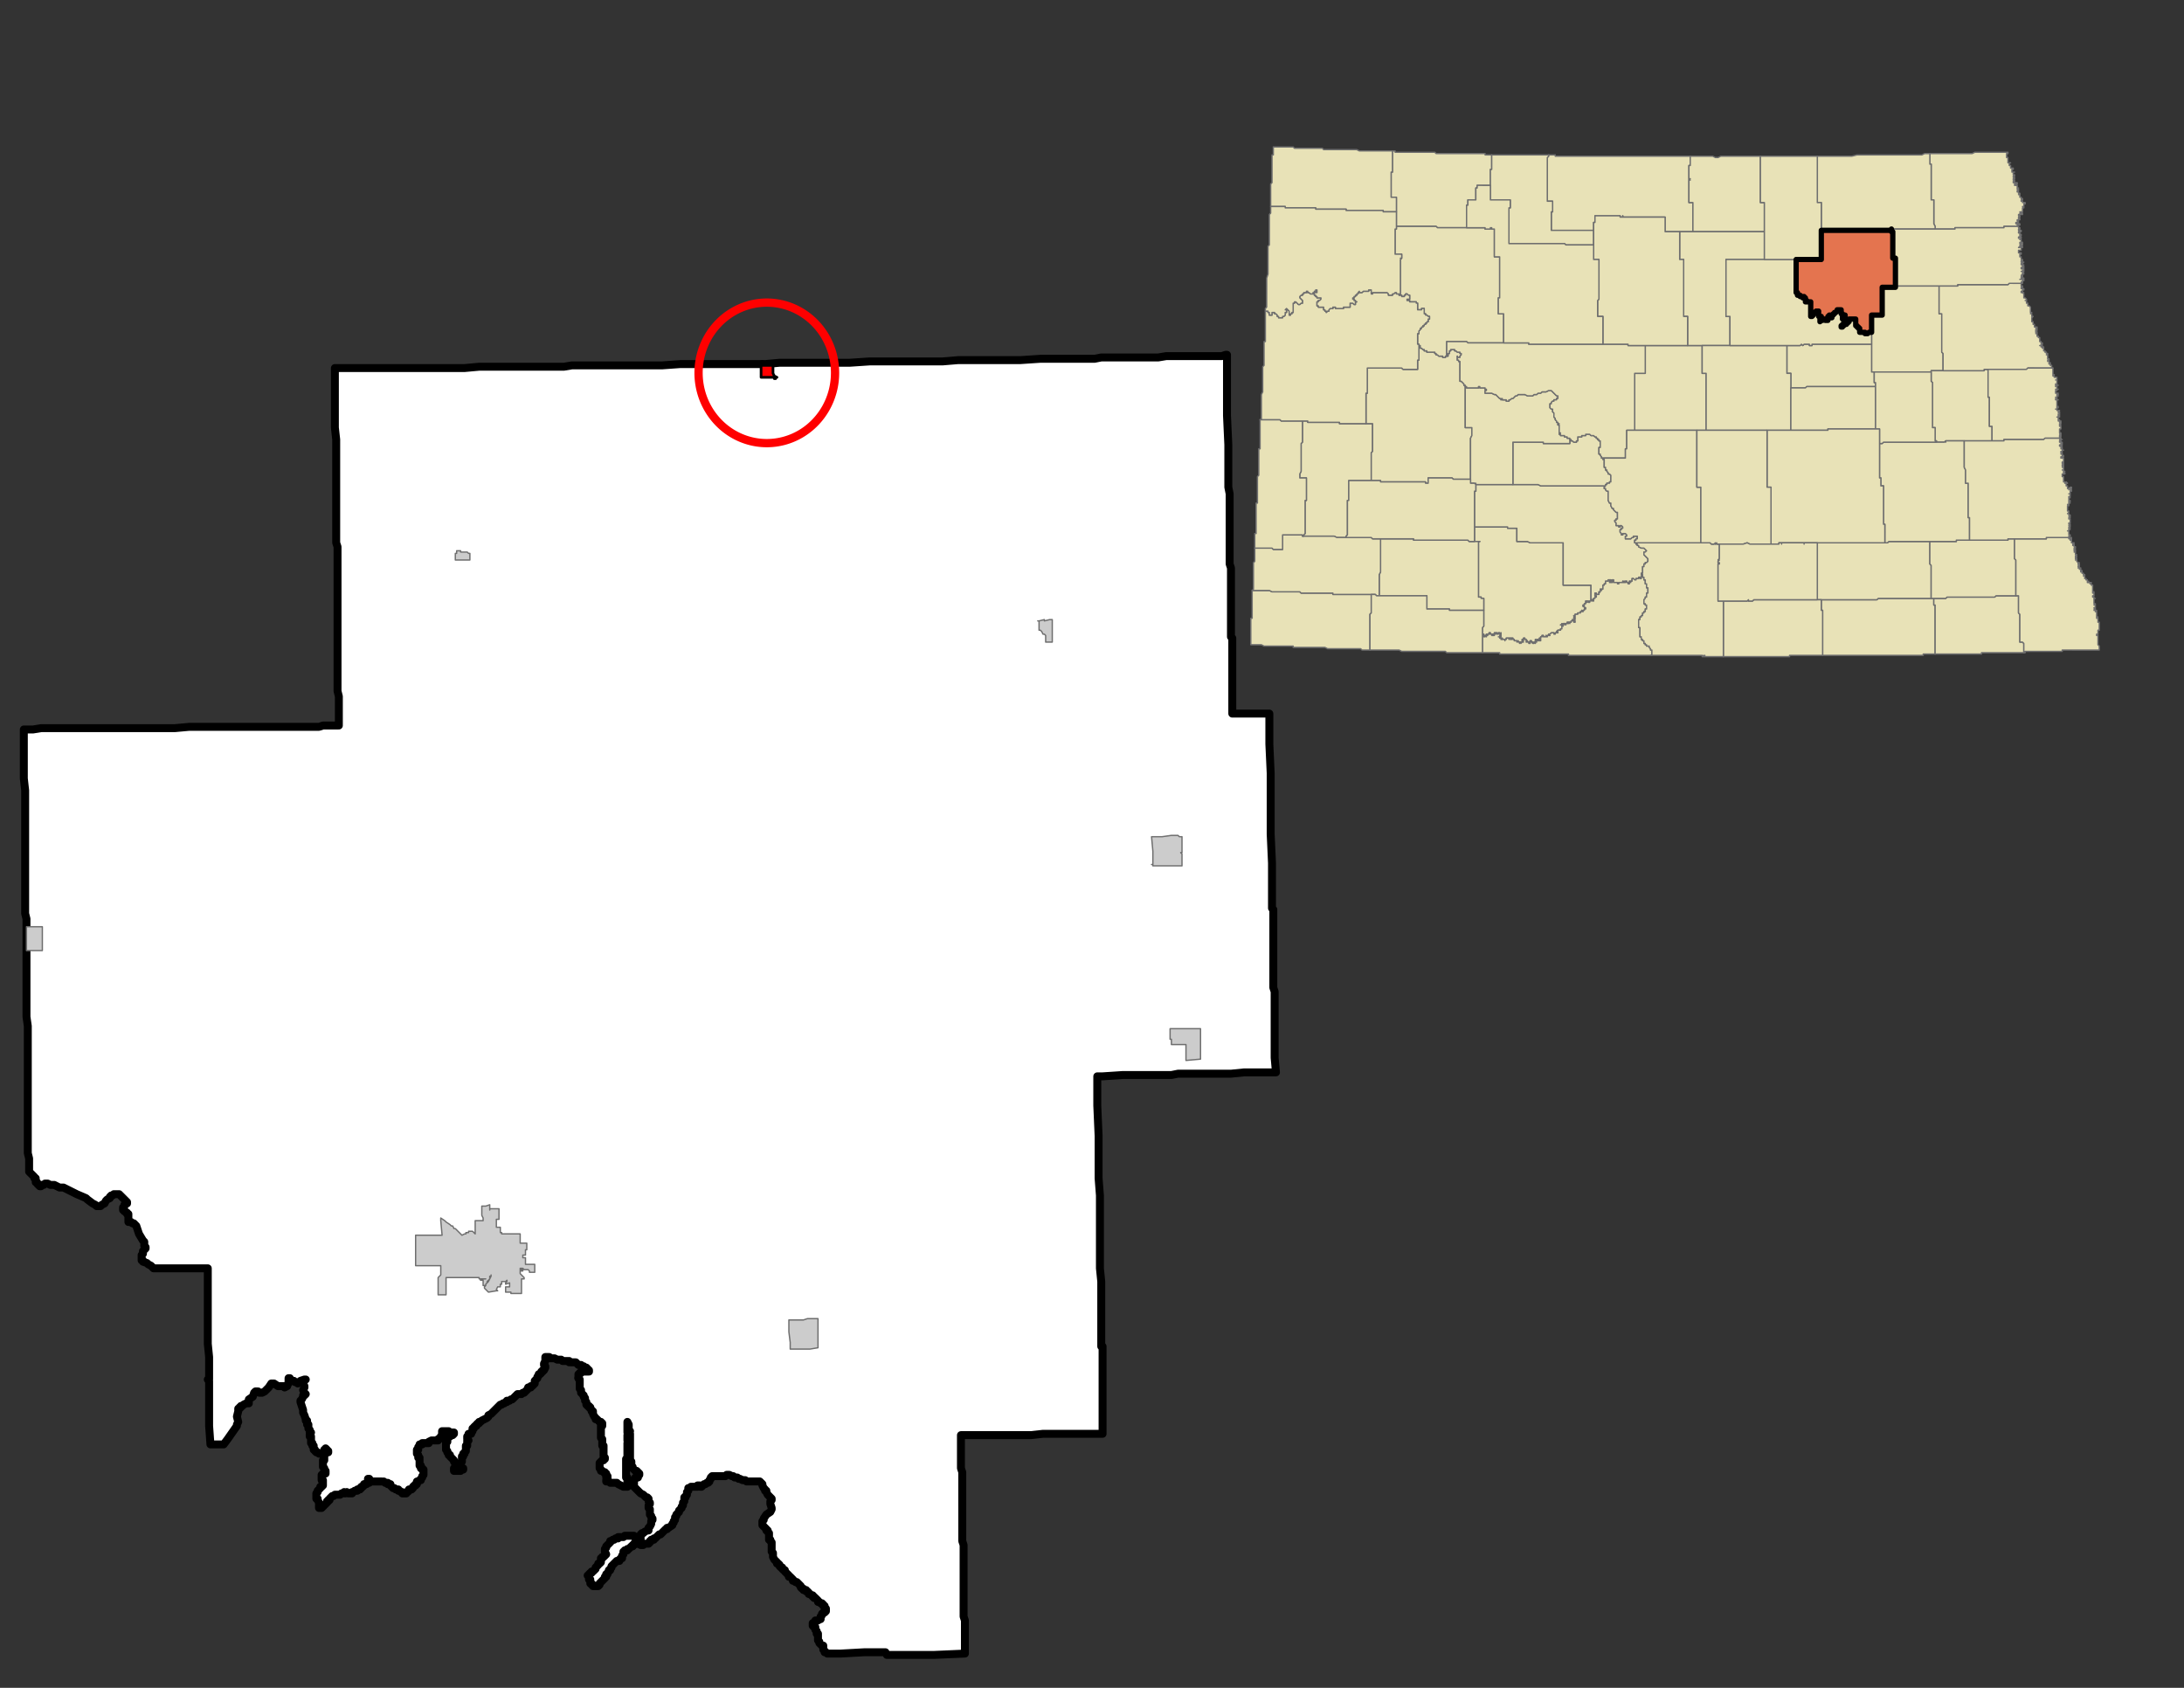 <svg xmlns="http://www.w3.org/2000/svg" width="1056" height="816" viewBox="0 0 792 612"><rect x="0" y="0" width="792" height="612" fill="#333333" stroke="none"/><clipPath id="a"><path d="M.96 0v612H792V0H.96z"/></clipPath><path clip-path="url(#a)" fill="#FFF" fill-rule="evenodd" d="M276.477 132.012h.96l5.28-.48h25.44l7.2-.48H341.755l5.76-.48h22.56l7.2-.48h19.68l2.4-.48h20.639l2.88-.48H443.035l1.44-.48h.48v22.082l.48 10.561v15.361l.48 2.4V204.5l.48 1.44V230.901l.48.48V258.745h13.44v11.041l.48 10.561v22.082l.48 10.561V329.31l.48.48v28.323l.48 1.44V383.555l.48 5.281H451.194l-4.8.48H427.195l-2.4.48h-17.76l-7.2.48h-1.92V400.837l.48 11.041v15.361l.48 6.241v26.402l.48 4.801v23.522h.48V519.888H378.235l-4.32.48h-25.44v12.001l.48 1.44V558.772l.48 1.441V586.134l.48 1.44V599.576l-11.04.48h-17.279l-.48-.96h-7.68l-8.64.48h-4.8l-.48-.48h-.48v-.48l-.48-.48v-1.44h-.48l-.48-.48-.48-.48v-.48l-.48-.48v-2.4h-.48v-.96l-.48-.48v-.96h-.48l-.48-.48v-.96h.48l.48-.96h.96l.48-.48h.48v-.96l.48-.48v-.48l.48-.48h.48l.48-.48v-.96l-.48-.48v-.48h-.48v-.48l-.48-.481h-.48l-.48-.48h-.48v-.48l-.48-.48-.48-.48h-.48v-.48h-.48v-.48h-.48l-.48-.48h-.48v-.48l-.48-.48h-.48v-.48h-.96v-.48h-.48l-.48-.48v-.48l-.48-.48-.48-.48-.48-.48h-.48l-.48-.48h-.48v-.48l-.48-.48-.48-.48h-.48v-.48l-.48-.48-.48-.481-.48-.48v-.48h-.48l-.48-.48v-.48h-.48l-.48-.48v-.48l-.48-.48h-.48v-.48l-.48-.48-.48-.48-.48-.96v-1.44l-.48-.48V559.251l-.48-.48v-.48h-.48v-2.4l-.48-.48v-.48h-.48v-.48l-.48-.48-.48-.48-.48-.48v-1.44l.48-.48v-.48l.96-1.44 1.44-.961.48-.96v-.48l-.48-1.44v-.96l.48-.48v-.48l-.48-.48-.48-.48-.48-.48-.48-.96v-.48h-.48v-.48l-.48-.48-.48-.96v-.481l-.48-.48-.48-.48H270.717l-.48-.48h-.96l-.96-.48h-.48l-.48-.48h-.96l-.48-.48h-.48l-.96-.48h-.96l-.48.48H258.237l-.48.48v.48l-.48.48v.48l-.48.48h-.48l-.48.48h-.48l-.48.48-.479.48h-.48v-.48h-.96v.48h-2.4l-.48.48h-.48v.96l-.48.48v.96l-.48.48v.48h-.48v1.44l-.48.48v.96l-.48.48v.48l-.48.48-.48.48v.481l-.48.48-.48.48v.48l-.48.48v.96l-.48.48v.48l-.48.48v.48l-1.44.96h-.48v.48h-.48l-.48.48-.48.48-.96.96h-.48l-.48.48-.48.48-.48.48h-.48v.48h-.96v.48h-.48v.481l-.48.48h-1.44l-.48.48h-.96l-.96-.48h-.48v-.48h-.48l-.48.48v.48h-.48v.48h-.48l-.48.48-.48.48h-.48v.48h-.96v.48h-.48v.96l-.48.48v.96h-.48l-.48.48v.48h-.96l-.48.48-.48.48-.48.48-.48.48v.48l-.48.48v.48h-.48v.481l-.48.48v.48h-.48v.96h-.48v.48l-.48.48-.48.48-.48.48-.48.48v.48l-.48.48h-1.92v-.48h-.48v-.48h-.48v-1.44h-.48v-.96l-.48-.48h.48v-.48l.48-.48h.48v-.48h.48l.48-.48.48-.48v-.48l.48-.48.48-.48v-.48h.48l.48-.48v-1.44h.48v-.48h.48l.48-.48.48-.48-.48-.96v-.96l.48-.48v-.48l.48-.48.48-.481.48-.48v-.48h.48l.48-.48h.48l.48-.48h.96v-.48h1.92l.48-.48h3.36l.48.48v.48h.48v1.92h.96l.48-.48v-2.88l.48-.48h.48l.48-.48.96-.48h.48v-.96l.48-.48.48-.96v-.96l.48-.48v-.48l-.48-.48v-.48l-.48-.48V547.25l-.48-.48v-.96l.48-.48v-.48l-.48-.48v-.96l-.48-.48h-.48l-.48-.48-.48-.48-.96-.48-.96-.96-.48-.48-.48-.48-.48-.48v-2.401l.48-.48v-.48h.96v-.48l.48-.48v-.48l-.48-.48-.48-.48h-.48l-.48-.48-.48-.48v-.48l-.48-.48v-1.44h-.48V519.888l-.48-.48.48-.48-.48-.48V516.527l-.48-.96v3.84l.48.48-.48.48v1.92h.48v.48l-.48.48V528.53l-.48.48V535.73h.48V537.65l.48.48-.48.48v.48h-1.44l-1.92-.96-.48-.48h-2.4l-.48-.48h-.96v-.48l.48-.48v-.48h-.48v-.48h.48l-.48-.48v-.48h-.48v-.48h-.48l-.48-.48h-.48v-.48l-.48-.48v-1.92l.48-.48.48-.48h.48v-.48h.48v-.48l-.48-.48V524.208h-.48v-2.4l-.48-.48v-4.32h.48v-.961h-.48.48-.48v-.48h-.48l-.48-.48-.48-.48h-.48v-.48l-.48-.48-.48-.96v-.96h-.48v-.48l-.48-.48v-.48h-.48v-.48h-.48l-.48-.48v-.96l-.48-.48v-.96l-.48-.48v-.481l-.48-.48-.48-.48v-.96l-.48-.48v-3.36l-.48-.48v-1.44h.48v-.48h.48v-.48h2.88v-.48h-.48v-.48h-.48v-.48h-.48l-.48-.48h-.48l-.48-.481h-.96l-.48-.48-.48-.48h-1.92l-.48-.48v.48l-.48-.48h-1.92l-.48-.48h-1.44l-.96-.48h-1.44l-.48-.48h-1.44v1.44l-.48.96v.48l.48.48v.48l-.48.96h-.48v.48h-.48v.48l-.48.48h-.48v.48l-.48.48v.48l-.48.48-.48.48v.96l-.48.48-.48.48h-.48v.48h-.96v.48l-.48.48-.96.961h-.48l-.48.48h-1.44l-.48.48-.48.48-.48.48-.48.48h-.48l-.48.48h-.96v.48h-.48l-.48.48h-.48l-.48.48h-.48l-.48.48-.48.48-.48.48-.48.48-.48.48-.48.48-.48.48-.96.48v.48l-.48.48-.96.48-.96.48-.48.48h-.48v.481h-.48l-.48.48v.48h-.48l-.48.48v.48h-.48v.96l-.479.48v.48h-.96v.48l-.48.48v.96l.48.48h-.48v1.92h-.48v1.92l-.48.481v.48h-.48v.96h-.48v1.92l-.48.48v1.92h.96v.48h-.96v.48h-2.4v-.96h.48v-1.92l-.48-.48v-.48l-.48-.48-.48-.48-.48-.48v-.48h-.48v-.48l-.48-.48v-.48l-.48-.48v-2.88h.48v-1.44l.48-.48h.48l.48-.48h.48l.48-.48v-.48h-1.92v-.48h-2.4v.96h.48v.48l-.48.48h-.48v.48l-.48.48h-.48v.48h-2.4l-.96.48v.48h-2.4v.48h-.96v.48l-.48.48v.96h-.48v1.44l.48.48v.96h.48-.48l.48.48v2.4h.48v.96h.48v.48h.48v1.92l-.48.48v.48l-.48.48v.48h-.48l-.48.48h-.48v.961h-.48v.48h-.48l-.48.48v.48l-.48.48h-.96v.48l-.48.48h-.48v.48h-1.44v-.48h-.48l-.48-.48h-.48v-.48h-.96l-.48-.48h-.48l-.48-.48-.48-.48v-.48h-.96v-.48h-.96l-.48-.48H133.918v-.96h-.48v.96h.48v.48h-.96v.48h-.96v.48l-.48.48h-.48v.48h-.48v.48h-.96v.48h-.96l-.48.48h-.48v.48h-1.44l-.48-.48-.48.48h-.48v-.48l-.48.48h-.48l-.48.48h-1.92l-.48.48h-.48l-.48.48-.48.48v.48h-.48v.48h-.48v.48l-1.92 1.92h-.96v-1.92l-.48-.96v-.48h-.48v-1.92l.48-.48v-.48l.48-.48.48-.48v-.48h.48v-.48h.48v-1.92h-.48v-1.92h.48v-.48h.96v-.96l-.48-.48v-.48l-.48-.48v-2.4h.48v-2.401h.48v-.48h.96v-.48h-.48v-.48l-.48-.48v.48h-.48v.48l-.48.48-.48.48h-.96l-.48-.48h-.48l-.48-.48v-.48h-.48v-1.44h-.48v-.96h-.48v-2.4h-.48v-.96l.48-.48h-.48v-.96l-.48-.48V516.527h-.48v-1.44h-.48v-.48l-.48-1.44-.48-.96v-.96l-.96-2.88v-.48l.48-.48.48-.96v-.481h.48l.48-.48-.48-.48-.48-.96.48-.96v-.48l-.48-.96.48-1.44h.48-.48l-1.44.48-.96.96-.48-.48h-.48l-.48-.48h-1.44v-.96h-.48v1.92l-.48.48v.48l-.96.48v-.48h-2.4l-1.44-.96h-.96l-.96 1.44-1.44 1.44-.96.48h-.96l-.48-.48h-.96l-.48.48-.48 1.44-1.44.96v1.44h-.96l-.96.48-.48.48h-.48v.48h-.479v.48h-.48v.96l-.48 1.92.48 1.92-.48.961v.48l-3.36 4.8-1.44 1.92h-4.8l-.48-6.72v-16.321l-.48-.48h.48v-8.161l-.48-4.8v-27.363H55.68l-.48-.48-.48-.48-.96-.48-.48-.48-1.44-.48v-.48h-.48v-1.92l.48-.48v-.96l.48-.48.48-.48v-.481l-.48-.48v-1.44l-.48-.48-1.44-2.4-.96-2.88-.48-.48-.48-.48H48l-.48-.48h-.96V440.2h-.48v-.48l-.96-.48v-.48h-.48v-.96l.48-.48v-.48l.48-.48h.48v-.48l-.48-.48-.48-.48L43.2 433h-1.92l-.48.48h-.48l-.48.48v.48l-.96.48-.48.48-.48.96-.96.48-.48.48h-1.44l-.48-.48-.96-.48-1.92-1.44-.48-.48-3.36-1.44-2.88-1.44-1.92-.961H21.6l-1.92-.96h-1.44l-.96-.48h-.96l-.48.48h-.96v.48h-.48l-.48-.48-.48-.48v-.48h-.48v-1.44h-.48v-.48l-.48-.48-.48-.48-.48-.48-.48-.48v-4.801l-.48-1.92V372.035l-.48-3.36V333.15l-.48-1.92v-44.644l-.48-4.32v-17.762H12l2.88-.48h48.48l5.28-.48H115.68l1.44-.48h5.76V252.503l-.48-1.92v-52.325l-.48-1.44v-37.444l-.48-4.32V133.452h47.039l5.28-.48H204.478l2.88-.48H239.998l6.72-.48H276.476z"/><path clip-path="url(#a)" fill="none" stroke="#000" stroke-width="2.88" stroke-miterlimit="10" stroke-linecap="round" stroke-linejoin="round" d="M276.477 132.012h.96l5.28-.48h25.44l7.2-.48H341.755l5.76-.48h22.56l7.2-.48h19.68l2.4-.48h20.639l2.88-.48H443.035l1.44-.48h.48v22.082l.48 10.561v15.361l.48 2.4V204.5l.48 1.44V230.901l.48.48V258.745h13.44v11.041l.48 10.561v22.082l.48 10.561V329.31l.48.48v28.323l.48 1.44V383.555l.48 5.281H451.194l-4.8.48H427.195l-2.4.48h-17.76l-7.2.48h-1.92V400.837l.48 11.041v15.361l.48 6.241v26.402l.48 4.801v23.522h.48V519.888H378.235l-4.32.48h-25.44v12.001l.48 1.44V558.772l.48 1.441V586.134l.48 1.44V599.576l-11.04.48h-17.279l-.48-.96h-7.68l-8.64.48h-4.8l-.48-.48h-.48v-.48l-.48-.48v-1.44h-.48l-.48-.48-.48-.48v-.48l-.48-.48v-2.4h-.48v-.96l-.48-.48v-.96h-.48l-.48-.48v-.96h.48l.48-.96h.96l.48-.48h.48v-.96l.48-.48v-.48l.48-.48h.48l.48-.48v-.96l-.48-.48v-.48h-.48v-.48l-.48-.481h-.48l-.48-.48h-.48v-.48l-.48-.48-.48-.48h-.48v-.48h-.48v-.48h-.48l-.48-.48h-.48v-.48l-.48-.48h-.48v-.48h-.96v-.48h-.48l-.48-.48v-.48l-.48-.48-.48-.48-.48-.48h-.48l-.48-.48h-.48v-.48l-.48-.48-.48-.48h-.48v-.48l-.48-.48-.48-.481-.48-.48v-.48h-.48l-.48-.48v-.48h-.48l-.48-.48v-.48l-.48-.48h-.48v-.48l-.48-.48-.48-.48-.48-.96v-1.44l-.48-.48V559.251l-.48-.48v-.48h-.48v-2.4l-.48-.48v-.48h-.48v-.48l-.48-.48-.48-.48-.48-.48v-1.44l.48-.48v-.48l.96-1.44 1.44-.961.48-.96v-.48l-.48-1.44v-.96l.48-.48v-.48l-.48-.48-.48-.48-.48-.48-.48-.96v-.48h-.48v-.48l-.48-.48-.48-.96v-.481l-.48-.48-.48-.48H270.717l-.48-.48h-.96l-.96-.48h-.48l-.48-.48h-.96l-.48-.48h-.48l-.96-.48h-.96l-.48.48H258.237l-.48.48v.48l-.48.48v.48l-.48.48h-.48l-.48.48h-.48l-.48.48-.479.48h-.48v-.48h-.96v.48h-2.4l-.48.48h-.48v.96l-.48.48v.96l-.48.48v.48h-.48v1.44l-.48.48v.96l-.48.48v.48l-.48.48-.48.48v.481l-.48.48-.48.48v.48l-.48.48v.96l-.48.48v.48l-.48.48v.48l-1.44.96h-.48v.48h-.48l-.48.48-.48.48-.96.96h-.48l-.48.48-.48.48-.48.48h-.48v.48h-.96v.48h-.48v.481l-.48.48h-1.44l-.48.48h-.96l-.96-.48h-.48v-.48h-.48l-.48.48v.48h-.48v.48h-.48l-.48.48-.48.48h-.48v.48h-.96v.48h-.48v.96l-.48.48v.96h-.48l-.48.48v.48h-.96l-.48.48-.48.48-.48.48-.48.48v.48l-.48.48v.48h-.48v.481l-.48.48v.48h-.48v.96h-.48v.48l-.48.48-.48.48-.48.48-.48.48v.48l-.48.48h-1.92v-.48h-.48v-.48h-.48v-1.44h-.48v-.96l-.48-.48h.48v-.48l.48-.48h.48v-.48h.48l.48-.48.48-.48v-.48l.48-.48.48-.48v-.48h.48l.48-.48v-1.44h.48v-.48h.48l.48-.48.48-.48-.48-.96v-.96l.48-.48v-.48l.48-.48.48-.481.48-.48v-.48h.48l.48-.48h.48l.48-.48h.96v-.48h1.92l.48-.48h3.36l.48.48v.48h.48v1.92h.96l.48-.48v-2.88l.48-.48h.48l.48-.48.96-.48h.48v-.96l.48-.48.48-.96v-.96l.48-.48v-.48l-.48-.48v-.48l-.48-.48V547.25l-.48-.48v-.96l.48-.48v-.48l-.48-.48v-.96l-.48-.48h-.48l-.48-.48-.48-.48-.96-.48-.96-.96-.48-.48-.48-.48-.48-.48v-2.401l.48-.48v-.48h.96v-.48l.48-.48v-.48l-.48-.48-.48-.48h-.48l-.48-.48-.48-.48v-.48l-.48-.48v-1.44h-.48V519.888l-.48-.48.48-.48-.48-.48V516.527l-.48-.96v3.84l.48.48-.48.48v1.92h.48v.48l-.48.48V528.53l-.48.48V535.73h.48V537.65l.48.48-.48.48v.48h-1.44l-1.92-.96-.48-.48h-2.4l-.48-.48h-.96v-.48l.48-.48v-.48h-.48v-.48h.48l-.48-.48v-.48h-.48v-.48h-.48l-.48-.48h-.48v-.48l-.48-.48v-1.92l.48-.48.48-.48h.48v-.48h.48v-.48l-.48-.48V524.208h-.48v-2.4l-.48-.48v-4.32h.48v-.961h-.48.48-.48v-.48h-.48l-.48-.48-.48-.48h-.48v-.48l-.48-.48-.48-.96v-.96h-.48v-.48l-.48-.48v-.48h-.48v-.48h-.48l-.48-.48v-.96l-.48-.48v-.96l-.48-.48v-.481l-.48-.48-.48-.48v-.96l-.48-.48v-3.36l-.48-.48"/><path clip-path="url(#a)" fill="none" stroke="#000" stroke-width="2.88" stroke-miterlimit="10" stroke-linecap="round" stroke-linejoin="round" d="M209.757 499.726v-1.44h.48v-.48h.48v-.48h2.88v-.48h-.48v-.48h-.48v-.48h-.48l-.48-.48h-.48l-.48-.48h-.96l-.48-.48-.48-.48h-1.92l-.48-.48v.48l-.48-.48h-1.92l-.48-.48h-1.44l-.96-.48h-1.44l-.48-.48h-1.44v1.44l-.48.96v.48l.48.48v.48l-.48.96h-.48v.48h-.48v.48l-.48.48h-.48v.48l-.48.48v.48l-.48.48-.48.48v.96l-.48.48-.48.48h-.48v.48h-.96v.48l-.48.48-.96.961h-.48l-.48.48h-1.44l-.48.48-.48.48-.48.48-.48.48h-.48l-.48.48h-.96v.48h-.48l-.48.48h-.48l-.48.48h-.48l-.48.48-.48.48-.48.48-.48.48-.48.48-.48.48-.48.48-.96.48v.48l-.48.48-.96.48-.96.48-.48.48h-.48v.481h-.48l-.48.48v.48h-.48l-.48.48v.48h-.48v.96l-.479.48v.48h-.96v.48l-.48.48v.96l.48.48h-.48v1.92h-.48v1.92l-.48.481v.48h-.48v.96h-.48v1.92l-.48.48v1.92h.96v.48h-.96v.48h-2.4v-.96h.48v-1.92l-.48-.48v-.48l-.48-.48-.48-.48-.48-.48v-.48h-.48v-.48l-.48-.48v-.48l-.48-.48v-2.88h.48v-1.44l.48-.48h.48l.48-.48h.48l.48-.48v-.48h-1.92v-.48h-2.4v.96h.48v.48l-.48.48h-.48v.48l-.48.48h-.48v.48h-2.4l-.96.48v.48h-2.4v.48h-.96v.48l-.48.48v.96h-.48v1.44l.48.48v.96h.48-.48l.48.48v2.4h.48v.96h.48v.48h.48v1.92l-.48.48v.48l-.48.48v.48h-.48l-.48.48h-.48v.961h-.48v.48h-.48l-.48.48v.48l-.48.48h-.96v.48l-.48.48h-.48v.48h-1.44v-.48h-.48l-.48-.48h-.48v-.48h-.96l-.48-.48h-.48l-.48-.48-.48-.48v-.48h-.96v-.48h-.96l-.48-.48H133.918v-.96h-.48v.96h.48v.48h-.96v.48h-.96v.48l-.48.48h-.48v.48h-.48v.48h-.96v.48h-.96l-.48.48h-.48v.48h-1.44l-.48-.48-.48.48h-.48v-.48l-.48.48h-.48l-.48.48h-1.92l-.48.48h-.48l-.48.48-.48.48v.48h-.48v.48h-.48v.48l-1.92 1.92h-.96v-1.92l-.48-.96v-.48h-.48v-1.92l.48-.48v-.48l.48-.48.48-.48v-.48h.48v-.48h.48v-1.92h-.48v-1.92h.48v-.48h.96v-.96l-.48-.48v-.48l-.48-.48v-2.4h.48v-2.401h.48v-.48h.96v-.48h-.48v-.48l-.48-.48v.48h-.48v.48l-.48.48-.48.48h-.96l-.48-.48h-.48l-.48-.48v-.48h-.48v-1.44h-.48v-.96h-.48v-2.4h-.48v-.96l.48-.48h-.48v-.96l-.48-.48V516.527h-.48v-1.44h-.48v-.48l-.48-1.44-.48-.96v-.96l-.96-2.88v-.48l.48-.48.48-.96v-.481h.48l.48-.48-.48-.48-.48-.96.48-.96v-.48l-.48-.96.48-1.44h.48-.48l-1.44.48-.96.96-.48-.48h-.48l-.48-.48h-1.44v-.96h-.48v1.92l-.48.48v.48l-.96.48v-.48h-2.4l-1.44-.96h-.96l-.96 1.44-1.44 1.44-.96.48h-.96l-.48-.48h-.96l-.48.48-.48 1.44-1.44.96v1.44h-.96l-.96.48-.48.48h-.48v.48h-.479v.48h-.48v.96l-.48 1.92.48 1.92-.48.961v.48l-3.36 4.8-1.44 1.92h-4.8l-.48-6.72v-16.321l-.48-.48h.48v-8.161l-.48-4.8v-27.363H55.68l-.48-.48-.48-.48-.96-.48-.48-.48-1.44-.48v-.48h-.48v-1.92l.48-.48v-.96l.48-.48.48-.48v-.481l-.48-.48v-1.44l-.48-.48-1.44-2.4-.96-2.88-.48-.48-.48-.48H48l-.48-.48h-.96V440.2h-.48v-.48l-.96-.48v-.48h-.48v-.96l.48-.48v-.48l.48-.48h.48v-.48l-.48-.48-.48-.48L43.2 433h-1.92l-.48.48h-.48l-.48.48v.48l-.96.48-.48.48-.48.96-.96.48-.48.48h-1.44l-.48-.48-.96-.48-1.92-1.44-.48-.48-3.36-1.44-2.88-1.44-1.92-.961H21.6l-1.92-.96h-1.44l-.96-.48h-.96l-.48.48h-.96v.48h-.48l-.48-.48-.48-.48v-.48h-.48v-1.44h-.48v-.48l-.48-.48-.48-.48-.48-.48-.48-.48v-4.801l-.48-1.92V372.035l-.48-3.36V333.15l-.48-1.92v-44.644l-.48-4.32v-17.762H12l2.88-.48h48.48l5.28-.48H115.68l1.44-.48h5.76V252.503l-.48-1.92v-52.325l-.48-1.44v-37.444l-.48-4.32V133.452h47.039l5.28-.48H204.478l2.88-.48H239.998l6.72-.48H276.476"/><g fill="#CCC" fill-rule="evenodd" stroke="#6E6E6E" stroke-width=".48" stroke-miterlimit="10" stroke-linecap="round" stroke-linejoin="round"><path clip-path="url(#a)" d="M286.077 482.925v-4.32H291.357l1.44-.48h3.84v10.56l-2.88.48h-7.2v-2.4l-.48-3.84zM428.635 313.95h-10.56v-.48h-.48.48v-4.801l-.48-5.28h3.84l3.36-.48h2.4l.48.48h.96v5.76h-.48l.48.48v4.32zM381.595 232.822h-2.4v-2.4l-.48-.48h-.48l-.48-.96-.48-.48h-.48V225.14h-.48.48l1.92-.48v.48l1.92-.48h.96v8.16zM15.36 343.232v1.44H9.6v-8.64h5.76V343.231h0zM181.438 445.481v1.44h.48v.48h6.72v3.36h2.4v2.401h-.48v1.92h-.96v.96h.96v2.4h3.36v2.88h-1.92v-.48l-.48-.48h-1.44l-.48-.48v.96h-.96l.48-.96v.48h.48v-.48h-.96v1.92l.48.481.48.48.48.48v.48h-.96V469.003h-3.84v-.48h-1.92v-1.92h1.44v-1.44l-1.44.48v-.48l.48-.48v-.48l-.48.48h-1.44v.96h-.48v.96h-.96l-.48.96.48.48h-.48l-2.88.48-.48-.48-.48-.48-.48-.48v-.48l.48-.48v-.48l.48-.48.48-.48.48-.96.48-.96v-.48.48h-.48v.96l-.48.48-.48.48v.48l-.48.48v.48h-.96v-1.92h-.96v-.48h1.92-2.4v-.48H161.758V469.483h-2.88v-6.24l.96-.96v-3.36H150.718v-11.041h9.6l-.48-5.28v-.96l1.44.96.48.48 1.44.96.48.48h.48l.48.96h.48l.48.48.48.48 1.44 1.44.96-.48h.48v-.48h.96v-.48h1.44l.48.48.48.48V442.602h2.88v-.96l-.48-.961v-3.36h1.44l1.44-.48v1.92-.48h3.36v3.84h-.96v2.88h1.44v.48zM281.757 136.813h-.48v.48h-.48v-.48h-4.8v-4.32h4.32v2.88l.48.96.96.48zM165.118 202.099v-1.44h.48v-.96h1.44v.48h2.4l.48.48h.48v2.4H165.118v-.96zM430.075 384.516v-5.76H424.795v-1.921h-.48v-3.84h11.04v11.04l-5.28.48z"/></g><path clip-path="url(#a)" fill="red" fill-rule="evenodd" stroke="#000" stroke-width=".96" stroke-miterlimit="10" stroke-linecap="round" stroke-linejoin="round" d="M281.757 136.813h-.48v.48h-.48v-.48h-4.8v-4.32h4.32v2.88l.48.96.96.48z"/><clipPath id="b"><path d="M777.11 12.961H437.756v265.945H777.11V12.96z"/></clipPath><path clip-path="url(#b)" fill="#E8E2B7" fill-rule="evenodd" stroke="#6E6E6E" stroke-width=".48" stroke-miterlimit="10" stroke-linecap="round" stroke-linejoin="round" d="M489.594 153.614H497.754V163.695l-.48.48V174.256H489.114V181.456h-.48V193.939l-.48.48v.48h-3.36l-.96-.48H472.794v-.48l.48-.48V181.457h.48V173.297h-2.4V171.855l.48-.96V160.815l.48-.48V152.655h1.92v.48H485.754v.48h3.84zM536.154 201.619V196.339h.48-1.92V191.057H546.714v.48h3.36V196.338h3.84l.96.48H566.873V212.18H576.953V217.46h.96v.48h-.48v-.48h-.48v.48h-.48v.48-.48.48h-.48v-.48h-.96v.48h.48-.48v.48h-.48v.48h-.48v.48h.48v.48h.48v.48h-.48v.48h-.48v.48h-.48v-.48.48h-.48v.48h-.96v.48h-.96v.48h-.48.48v.48h-.48.48v.48h-.48.48v.48h-.48v.48h.48v.481h-.48v-.48h-.48v-.48.48h-.48v.48h-.48v.48-.48h-.48.48-.48v.48-.48h-.48.48v.48h-.48v-.48.48h-.48v.48-.48h-.48v.48-.48h-.48v.48h-.48v-.48.48h-.48.48v.48h.48-.48.48-.48v.96h-.48v.48h-.96l-.48.48h.48v.48h-.96v.48h-.48v-.48h-.96l-.48.48h-.48v.48h.48-.96v.48h-.48v-.48.48h-.96v-.48h-.48v.48h-.48v.48h-.48v.48h.48-.48v-.48h.48v.48-.48.48h-.48.48v.48h-.48.48-1.44.48v-.48h-.48v.48h-.48v-.48.96h.48-.48v.48-.48h-.48v.48h-.48l-.48-.48h.48-.48v-.48.48-.48h-.48.48-.48v.48h-.48.48v.48h-.48v-.48.48-.48h-.48.48-.96v-.48h.48-.48v-.48h-.48.48-.48v-.48h-.48v.96-.48.48-.48h-.48v.48h.48-.48l.48.48h-.96.48l-.48.48v-.48.48-.48h-.48v.48-.48h-.48v-.48l-.48.48v-.48h-.96v-.48h-.48.48-.48v-.48.48-.48h-.48v.48h-.48.48v-.48h-.96v.48-.48h-.96v.48-.48.48h-.48v.48-.48h-.96v-.48.48h-.48v-.48h-.48v-.48h-.48.48v-.48.48h.48v-.48h-.48.48v-.48h-.48.48v-.48.48h-.48v-.48h-.48v.48h-.48v-.48h-.48v.48-.48h-.48v.48h.48-.48v.48-.48h-.48v.48h.48-.48v-.48.48h-.48.48v-.48h-.48v.48-.48h-.48v-.48h-.48v.48h.48-.48v-.48.48h-.48v.48h-.48v.48-.96.48h-.48v.48h-.48v-.48.48-.48.48-.96.48h-.48v-2.88l.48-.48V216.981h-.96v-.48h-.96V201.618zM662.392 217.46H680.632l.48-.48H701.272v2.4h.48V237.142h-4.32v.48H660.952V221.301h-.48v-3.84h1.92z"/><path clip-path="url(#b)" fill="#E8E2B7" fill-rule="evenodd" stroke="#6E6E6E" stroke-width=".48" stroke-miterlimit="10" stroke-linecap="round" stroke-linejoin="round" d="M700.312 206.9V216.98H681.112l-.48.48H659.032V196.82H684.472l.48-.48H699.832V204.498l.48.48v1.92zM704.152 120.971V127.691l.48.48V134.413h-4.32v.48H678.712V114.252h3.84V104.17H687.832v-.48H703.192V113.77h.96V120.972zM534.714 189.138V178.097h.48v-2.88.48H557.754l.96.48H582.232l-.48.48v.48h.48v.48l.48.48h.48v3.36l.48.96h.48v.96l.48.96h.48v.48l.48.48.48.48h.48v2.4h-.48v.48h-.48v.48l.48.48v.96h.96v.48h.48v-.48h.48l.48.48v.48h-.48v.48h-.48v.96l.48.481v.48h.48v-.48h.96l.48.48v.48h-.48v.96h1.92l.48-.48h.48v-.48h1.44v.96h-.48v.48h-.48v.96h.48v.48h.48v.48h.48v.48l.96.48h.96l.48.48.48.48-.48.48h-.48v.96l.48.48.48.48.48.48v.96l-.48.481h-.48v.48h-.48v.96h-.48v2.4h-.48v.48h.48v.96-.48h-.48v.48h-.48.48v.48h-.48v-.48h-.48v.48h-.96v.48h-.48l-.48-.48h-.48v.96h-.48v.48-.48h-.48v.96h-.48v-.48h-.48v-.48h-.48v.48h-.48v-.48.48h-.48v-.48.48h-1.44v.48h-.48v-.48h-1.44v-.96h-.48v.96h-.96v-.48h.48v-.48h-.96v.48h-.96v.96h-.48v.48h-.48.48-.48v1.44h-.96.48v.48h-.48v.481l-.48.48v-.48.96h-.96v-.48h-.48v.96h.48v.48h-.48v.48h-.48v.48h-.96V212.18H566.873V196.819H554.873l-.96-.48h-3.84v-4.801h-3.36v-.48H534.713v-1.92zM731.991 219.38v2.88l.48.48V232.822h.96l.48.48V236.663H718.551v.48H701.751V219.381h-.48v-2.4h4.32l.48-.48H723.352l.48-.48H731.991v3.36z"/><path clip-path="url(#b)" fill="#E8E2B7" fill-rule="evenodd" stroke="#6E6E6E" stroke-width=".48" stroke-miterlimit="10" stroke-linecap="round" stroke-linejoin="round" d="M571.673 160.335v-.48h.48v-1.44h1.44v-.48h1.44v-.48h1.44l.48.48h.96l.48.48h.48v.48h.48v.48h.48v.48h.48v2.4h-.48v2.4h.48v.48l.48.48v.48h.48v.48h.48v2.88h.48v.96h.48v.48l.48.48v.481h.48l.48.48v2.4h-.48v.48h-.96v.48h-.48v.48H558.713l-.96-.48H548.633V160.335H559.673v.48H569.273v-1.44h.48v.48h.48l.48.48h.96zM540.954 60.486v.96h-.48V67.206H535.674v.96h-.48v4.32h-2.88v1.92h-.48V82.568H521.274l-.48-.48H506.394V71.528h-1.92V62.406h.48V54.726h.96v.48H520.314l.48.48H538.554v.48h2.4v4.32zM570.713 83.528H562.553V76.808h.48V72.966h-1.92V57.126l.48-.48v-.48h2.4v.48H612.953v3.36h-.48.48-.48V64.806h.48-.48v.48h.48-.48V73.446h1.44V84.008H603.833V78.728H588.473v-.48.48h-.96v-.48H578.393v2.4h-.48v2.88H570.713zM672.952 83.528H685.432l.48-.48v.96h.48V93.608h.96V104.17H682.552V114.25h-3.84V120.492h-.96l-.48.48h-.96v-.48h-1.92v-1.44h-.48v-.48h-.48v-.48h-.48v-2.4h-2.4v.96h-.48v.48h-.48v.48h-.96v.48h-.48v.48h-.48v-.48h.48v-.48h.48v-.48h.48v.48-.48h.48v-.96h-.48v-1.92h-.48.48-.48l.48.48h-.48v.96h.48-.96v-1.92h-.48v-1.44h-1.44.48-.48v.48l-.48.48h-.48v.48h-.48v.48h-.48v.96h-.48.48-.48v-.96h-.48v.48h-.48v1.44h-.96v-.48h-.96.48l-.48.48h-.96v.48-1.92h.48-.96v-1.92h-.96v.48h-.96v.96l-.48.48h-.48V109.45h-1.92v-.48h.48-.48v-.961h-.48.48-.48v-.48h-.48v.48-.48h-.96v-.48h-.96v-.96h-.48V94.089H660.472V83.528H672.952zM495.834 235.702h-1.92l-.48-.48H481.434l-.96-.48H468.954v-.48H458.394l-.96-.48h-3.84V224.18h.48V214.1H460.315l.96.48H471.354l.48.48H483.354v.48-.48.48H497.274V222.26l-.48.48V235.702h-.96zM531.354 144.493V155.054h2.4v2.88l-.48.96V173.777H527.034l-.48-.48H517.914v1.92h-.96v-.48H500.634v-.48h-3.36V164.176l.48-.48V153.614h-2.4V142.573h.48v-9.121H508.314l.48.48H514.074v-3.36h.48V124.811v.48h.48v.96h.48l.48.48h.48v.48h.96v.48h2.88v.48h.48v.48h.48l.48.48h1.44v.48h.96v-.48h.96v-.96h.48v-.96h.48v-.48h1.44v.48h.48l.48.48h.96v.48h.48v.48l-.48.48v.48h-.96v-.48 1.44h.48v.48h.48V138.252h.48l.48.48.48.48v.481h.48V144.493zM510.234 195.378h2.4v.48H532.314l.48.48h3.84-.48V216.5h.96v.48h.96v4.32H525.594v-.48H517.434V216.02H500.154V208.34l.48-.96V195.378H510.234z"/><path clip-path="url(#b)" fill="#E8E2B7" fill-rule="evenodd" stroke="#6E6E6E" stroke-width=".48" stroke-miterlimit="10" stroke-linecap="round" stroke-linejoin="round" d="M534.234 124.332h-1.92l-.48-.48H524.634V129.132h-.48v.48h-.96v-.48h-1.44l-.48-.48h-.48v-.48h-.48v-.48h-2.88v-.48h-.96v-.48h-.48l-.48-.48h-.48v-.96h-.48v-.48h-.48v-3.84h.48v-.96l.48-.48v-.48h.48v-.481h.48v-.48h.48v-.48h.48v-.48h.48v-.48h.48v-.96h.48v-.96h-.48l-.48-.48h-.48v-.48h-.48v-1.92h-.96v.48h-1.44v-2.4h-.48v-.48h-2.4v-.48h-.96v-.48h.96V107.05h-.48l-.48-.48h-.48v.48h-.48v.48h-.96v-.48h-.48V94.089l.48-.48h-.48.48v-1.44h-2.4V83.048h.48v-.96H520.794l.48.48H538.554v.48h1.92v-.48h.48v.48h.96V93.128h1.92V108.01h-.48V113.77h1.92V124.332H534.233zM731.031 215.06v.96H723.831l-.48.48H706.071l-.48.48H700.312V204.98l-.48-.481V196.339H709.432v-.48H728.152v-.48h2.4V202.578l.48.48V215.06zM721.431 153.134v1.44h.96V159.854H705.591v.48-.48l-.48.48h-2.88v-.48h-.48V155.055h-.96V138.733l-.48-.48v-3.84H719.512v-.48h1.44V144.012h.48V153.134zM596.633 130.092V125.292H617.273V135.372h1.44V156.015H592.793V135.374h3.84V130.093zM549.113 237.142H543.833v-.48H537.593V230.422h.48v-.48.96-.48.48-.48.48h.48v-.48h.48v-.48.96-.48h.48v-.48h.48v-.48.48h.48-.48v-.48h.48v.48h.48v.48-.48h.48v.48h-.48.48v-.48.48h.48-.48v-.48h.48v.48-.48h.48-.48v-.48h.48v.48-.48h.48v.48h.48v-.48h.48v.48h.48v-.48.48h-.48.48v.48h-.48.48v.48h-.48v-.48.48h-.48.48v.48h.48v.48h.48v-.48.48h.96v.48-.48h.48v-.48.48-.48h.96v.48-.48h.96v.48h-.48.48v-.48h.48v.48-.48.48h.48-.48.48v.48h.96v.48l.48-.48v.48h.48v.48-.48h.48v.48-.48.48l.48-.48h-.48.96l-.48-.48h.48-.48v-.48h.48v.48-.48.48-.96h.48v.48h.48-.48.48v.48h.48-.48v.48h.96-.48.48v.48-.48.48h.48v-.48h-.48.48v-.48h.48-.48.48v.48-.48.48h.48-.48l.48.48h.48v-.48h.48v.48-.48h.48-.48v-.96.48h.48v-.48h.48v.48h-.48 1.44-.48.48v-.48h-.48.48v-.48.48-.48h-.48v.48h.48-.48v-.48h.48v-.48h.48v-.48h.48v.48h.96v-.48.48h.48v-.48h.96-.48v-.48h.48l.48-.48h.96v.48h.48v-.48h.96v-.48h-.48l.48-.48h.96v-.48h.48v-.96h.48-.48.48-.48v-.48h-.48.48v-.481.48h.48v-.48h.48v.48-.48h.48v.48-.48h.48v-.48.48h.48v-.48h-.48.48v.48-.48h.48-.48.48v.48-.48h.48v-.48h.48v-.48.48h.48v.48h.48v-.48h-.48v-.48h.48v-.48h-.48.48v-.48h-.48.48v-.48h-.48.48v-.48h.96v-.48h.96v-.48h.48v-.48.48h.48v-.48h.48v-.48h.48v-.48h-.48v-.48h-.48v-.48h.48v-.48h.48v-.48h.48-.48v-.48h.96v.48h.48v-.48.48-.48h.48v-.48h.48v.48h.48v-.96h.48v-.48h.48v-.48h-.48v-.961h.48v.48h.96v-.96.48l.48-.48v-.48h.48v-.48h-.48.96v-1.44h.48-.48.48v-.48h.48v-.96h.96v-.48h.96v.48h-.48v.48h.96v-.96h.48v.96h1.44v.48h.48v-.48h1.44v-.48.48h.48v-.48.48h.48v-.48h.48v.48h.48v.48h.48v-.96h.48v.48-.48h.48v-.96h.48l.48.48h.48v-.48h.96v-.48h.48v.48h.48v-.48h-.48.48v-.48h.48v.48h.48v.96h.48v1.44h.48v1.44h.48v1.92h-.48v1.44h-.48v.48l-.48.48v1.44h.48v.48h.48v1.44h-.48v.96h-.48v.48h-.48v.96h-.48v.48h-.48v.96h-.48v2.881h.48v3.36h.48v.96h.48v.48h.48v.96h.48v.48h.48v.48h.96v.48l.48.48v.48h.48V237.623H568.793v-.48H549.113zM495.354 194.898h1.92l.48.48h2.88V207.38l-.48.96V216.02h-.96l-.48-.48H483.354v-.48.48-.48H471.834l-.48-.48H461.274l-.96-.48H454.074l.48-.48V204.019l.48-.48V198.739h6.24l.48.48h3.36V193.938H472.314v.48H483.834l.96.48H495.354zM667.672 124.812H678.712V134.892h.96v3.84h.48V140.174H655.192l-.48.48H649.432V135.373h-1.44V125.292H652.792l.48-.48.48.48.48-.48h1.92v.48h.96v-.48H667.672zM636.472 56.645h1.92V73.446h1.44V84.008H613.912V73.448h-1.44V65.287h.48-.48v-.481h.48-.48V60.006h.48-.48.48v-3.36h8.16l.96.48h.96l.96-.48h12.48z"/><path clip-path="url(#b)" fill="#E8E2B7" fill-rule="evenodd" stroke="#6E6E6E" stroke-width=".48" stroke-miterlimit="10" stroke-linecap="round" stroke-linejoin="round" d="M731.991 219.38v-3.36h-.96V203.06l-.48-.48V195.379H742.071v-.48H750.711h-.48v.48h.48v-.48h.48v.48h-.48.48-.48v.48h.48v-.48 1.44h.96-.48v.48h.48-.48v.48h.48v-.48.96-.48.48h.48-.48.48-.48.48v.48h-.48.48-.48v.48h.48-.48v.48h.48v-.48.48h-.48.48v.48h-.48.48v.96h.48-.48l.48.48h-.48.48-.48v.48h.48-.48v.48h.48-.48.48v.48h-.48.48v.48l.48.48h.48-.48v.48h.48-.48.48v.48h-.48.48v.48h-.48.48v.48h-.48.48v.48-.48.48-.48h.48v.48h-.48.48v.96-.48h.48v.48h-.48.48v.48h.48v.48h.48v.48h-.48.48v.96h.48v.48h.48v.96h.48v-.48.48h.96-.48v.48h.48v.48h.48v2.401h.48-.48v.48l.48-.48v.48h-.48.48v.96h-.48v.48h.48v.48h.48-.48v.48-.48 1.92h.48v.48h-.48.48v.96h-.48.48v.48h-.48.48v.48h-.48.96-.48.48v.48h-.48.48-.48.48v1.92h.48-.48v.48h.48-.48.48V225.622h.48v2.88h-.48v1.44h-.48v.48h.48v3.36l.48.48v1.44H747.83v.481H734.391v.48h-.48v-3.36l-.48-.48h-.96V222.74l-.48-.48v-2.88zM455.995 181.457V172.817l.48-.481V162.736h.48V152.174H464.155l.48.48H472.314V160.334l-.48.48V170.895l-.48.961v1.44h2.4V181.456h-.48V193.459l-.48.48v.48h-.48v-.48H465.114V199.218h-3.36l-.48-.48H455.034V193.458h.48V182.417h.48v-.96zM622.073 125.292H611.993V114.73h-1.44V94.089h-1.44V84.008H639.833V94.088H625.912V114.73h1.44V125.292H622.072z"/><path clip-path="url(#b)" fill="#E8E2B7" fill-rule="evenodd" stroke="#6E6E6E" stroke-width=".48" stroke-miterlimit="10" stroke-linecap="round" stroke-linejoin="round" d="M517.434 117.13h-.48v.48h-.48v.481h-.48v.48h-.48v.48h-.48v.48l-.48.48v.96h-.48v3.84h.48v5.761h-.48v3.36H508.794l-.48-.48H495.834V142.573h-.48V153.614H485.754v-.48H474.234v-.48H464.634l-.48-.48H456.954h.48V143.054l.48-.96V132.972l.48-.48V123.851h.48V112.81h.96v.48h.48v.96h.96v-.96h.96v.48h.48l.48.48v.48h.48v.48h1.44v-.48h.48l.48-.48v-.96h.48v-.96h-.48l.48-.48.48.48.48.48v1.44h.48v-.48h.48v-.48h.48v-3.36h.48v-.48h.48l.48.48.48.48h.48l.48-.48h.48v-.96l-.48-.48-.48-.481v-.48l.48-.48h.48v-.48h.48v-.48h.96v-.48h.48v.48h.48l.48.48h.96v-.48h.48v-.48h.48v-.48h.48v.96h-.96v.96h.48v.48h.48v.48h1.44v.48l-.48.48h-.48v.48h-.48v1.44h.48v.48h1.92v.96h.48v.48h.48v.48l.48-.48h.48v-.48l.48-.48h.96v-.48h.96v.48h2.88v-.48h2.4v-1.44h.96l.48.48h.48v-.96h.48-.48v-.48h-.48v-.48h-.48v-.48h.48v-.48h.48v-.48h.48v-.48h.48v-.48l.48-.48v.48h.96l.48-.48h1.92v-.48h.96v1.44h.48v-.48H503.034l.48.48v.48h1.44v-.48h.48l.48-.48h.48v.48h.96v.48h.96v.48h.96v-.48h.48v-.48h.48l.48.48h.48v1.44h-.96v.48h.96v.48h2.4v.48h.48v2.4h1.44v-.48h.96v1.92h.48v.48h.48l.48.48h.48v.96h-.48v.96h-.48v.48zM622.073 125.292H647.993V135.372h1.44V156.015H618.712V135.374h-1.44V125.292H622.073zM707.032 55.685H715.192l.96-.48H728.151v.48h-.48v1.44h.48v1.92h.96-.48v.96h.48v.96h.96v.48h-.48v.96h.96-.48v.96h.48v.48h-.48v.481h.48v.48h-.48v.48h.48v.48h-.48v.48h1.44v.48h-.96v.48-.48h.48v.48h-.48.96v.96-.48.48h.48-.48v.48h.48v.48h-.48v.48h.48v.48h.48v.48h-.48.48v.96h.48v.48h.48v.48h-.48v.48h.48v.48h.96v.48h-.48v.961h-.48.48v.48h-.48v1.44h-.96.48v.48h.48v.48h-.48v-.48h-.48v.48h.48-.96v.48h.48v.48h-.48v.48h.48v.48h-.96v.48h.48v.48h-.96v.48h1.44v.48h-.96v.48H726.711v.48H708.951v.48H701.752v-.96l-.48-.96V72.488h-.96V59.526h-.48v-3.84h7.2zM659.992 217.46h.48v3.84h.48V237.623H648.952v.48H624.952V217.941H633.593l.48-.48v.48h1.44l.48-.48H659.992zM548.633 173.776v1.92H535.193v-.48.48l-.48-.48h-1.44V158.895l.48-.96v-2.88h-2.4V140.172h.48v.48h4.32v-.48h.48v.48h1.92v.48h.48v.48h-.48v.96h2.4l.96.48h.48l.48.48.48.48.48.48h.48v.48l.48-.48v.48h1.44v.48h.96v-.48h.48l.48-.48h.48l.48-.48.48-.48h.48l.48-.48h2.4l.96.48h1.92l.48-.48h.96l.48-.48h.96l.48-.48h1.44l.96-.48h.96l.48.48.96.96.48.48h.48v.96h-.48v.48h-.96v.48h-.48l-.48.48v.48h-.48v1.44l.48.48h.48v.96l.48.48V151.215l.48.48v.48l.48.48v.48h.48v.48h.48-.48v.48h.48v2.88h.48-.48v.48h.48v.48h1.44v.48h.96v.48h.96V160.816H559.673v-.48H548.633V173.776z"/><path clip-path="url(#b)" fill="#E8E2B7" fill-rule="evenodd" stroke="#6E6E6E" stroke-width=".48" stroke-miterlimit="10" stroke-linecap="round" stroke-linejoin="round" d="M586.553 124.812h3.84v.48H596.633V135.372h-3.84V156.015h-2.88V162.736h-.48v3.36H580.793v-.48l-.48-.48v-.48h-.48v-2.4h.48v-2.4h-.48v-.48h-.48v-.48h-.48v-.48h-.48l-.48-.48h-.96l-.48-.48h-1.44v.48h-1.44v.48h-1.44v1.44h-.48v.48h-.96l-.48-.48h-.48v-.48h-.48v-.48h-.96v-.48h-.96v-.48h-1.44v-.48h-.48v-.48h.48-.48v-2.88h-.48v-.48h.48-.48v-.48h-.48v-.48l-.48-.48v-.48l-.48-.48V149.773l-.48-.48v-.96h-.48l-.48-.48v-1.44h.48v-.48l.48-.48h.48v-.48h.96v-.48h.48v-.96h-.48l-.48-.48-.96-.96-.48-.48h-.96l-.96.48h-1.44l-.48.48h-.96l-.48.48h-.96l-.48.48h-1.92l-.96-.48h-2.4l-.48.48h-.48l-.48.48-.48.48h-.48l-.48.48h-.48v.48h-.96v-.48h-1.44v-.48l-.48.48v-.48h-.48l-.48-.48-.48-.48-.48-.48h-.48l-.96-.48h-2.4v-.96h.48v-.48h-.48v-.48h-1.92v-.481h-.48v.48h-4.32v-.48h-.48v-.48h-.48v-.48l-.48-.48-.48-.48h-.48V131.053h-.48v-.48h-.48V129.131v.48h.96v-.48l.48-.48v-.48h-.48v-.48h-.96l-.48-.48h-.48v-.48h-1.44v.48h-.48v.96h-.48v.96h-.48V123.852H531.834l.48.48H554.394v.48H586.553z"/><path clip-path="url(#b)" fill="#E8E2B7" fill-rule="evenodd" stroke="#6E6E6E" stroke-width=".48" stroke-miterlimit="10" stroke-linecap="round" stroke-linejoin="round" d="M589.433 164.655v-1.92h.48V156.015H615.353V176.656h1.44V196.818H592.793v-.96h.48v-.48h.48v-.96h-1.44v.48h-.48l-.48.48h-1.92v-.96h.48v-.48l-.48-.48h-.96v.48h-.48v-.48l-.48-.48v-.96h.48v-.48h.48v-.48l-.48-.48h-.48v.48h-.48v-.48h-.96v-.96l-.48-.48v-.48h.48v-.48h.48v-2.4h-.48l-.48-.48-.48-.48v-.48h-.48l-.48-.96v-.961h-.48l-.48-.96v-3.36h-.48l-.48-.48v-.48h-.48v-.48l.48-.48v-.48h.48v-.48h.96v-.48h.48v-2.401l-.48-.48h-.48v-.48l-.48-.48v-.48h-.48v-.96h-.48v-2.88h-.48v-.48h-.48H589.433v-1.44zM707.512 134.412h-2.88v-6.24l-.48-.48V113.77h-.96V103.69H709.912v-.48H728.152l.48-.48h4.32v.96h.48v.48h-.48v.48h.96v.48h-.48v.48h-.48v.48h.48v-.48.48h.48-.48l.48.48v1.44h.48l.48.48v.48h-.48.48v.96h.48v.96h.48l.48.48v1.92h.48l-.48.48h.48v.96h.48l-.48.48v1.44h.48v.96h.48v.961h.96v.48h-.48.48v.48h-.48v.48h.48-.48v.48h.48v.48h-.48.48v.96h.48v.48h.48v1.44h.48v.48h.48v.48h-.48v.48h.48-.96.48v.48h.48v.48-.48h.48v1.44h.48-.48.48v.48h.48v.48h.48v.481h-.48.48v1.44h.48v.48h-.48v.48-.48h.48v.96h.48-.48v.48-.48h.48v.96-.48.48h.48v.96h.48H735.351l-.48.48H719.511v.48H707.511zM577.433 88.808H567.833l-.48-.48H547.193V75.367h.48v-2.88H540.473V61.446h.48V56.166H561.594v.48l-.48.48V72.965h1.92V76.808h-.48V83.527H577.913V88.809h-.48zM465.594 74.887H460.794V66.727l.48-.48V56.165h.48v-2.881H468.954l.48.48H479.514l.48.48H491.994l.96.48H504.954V62.405h-.48V71.527h1.92V76.808H501.594v-.48H488.154v-.48H477.114v-.48H466.074v-.48h-.48zM623.033 207.38V217.94h1.92V238.102H618.233v-.48.48h-.48v-.48.48h-.48v-.48H598.553h.48v-1.92h-.48v-.48l-.48-.48v-.48h-.96v-.48h-.48v-.48h-.48v-.96h-.48v-.48h-.48v-.96h-.48v-3.36h-.48v-2.881h.48v-.96h.48v-.48h.48v-.96h.48v-.48h.48v-.96h.48v-1.44h-.48v-.48h-.48v-1.44l.48-.48v-.48h.48V215.06h.48v-1.92h-.48v-1.44h-.48v-1.44h-.48v-.96h-.48v-.96h-.48v-.48h.48v-2.4h.48v-.961h.48v-.48h.48l.48-.48v-.96l-.48-.48-.48-.48-.48-.48v-.96h.48l.48-.48-.48-.48-.48-.48h-.96l-.96-.48v-.48h-.48v-.48h-.48v-.48h-.48H620.153l.48.48h.96l.48-.48v.48l.48-.48v.48-.48.48h.96V202.578l-.48.48h.48l-.48.48v.48h.48-.48.48v.48h-.48.48-.48v2.88zM673.432 140.173H680.152V155.534H662.872v.48H649.432V140.655H654.712l.48-.481H673.432zM663.832 114.25v.96h.48-.48.48v-.96h.48v-.48h.48v-.48h.48l.48-.48v-.48h.48-.48 1.44v1.44h.48v1.92h.96-.48v-.96h.48l-.48-.48h.48-.48.48v1.92h.48v.96h-.48v.48-.48h-.48v.48h-.48v.481h-.48v.48h.48v-.48h.48v-.48h.96v-.48h.48v-.48h.48v-.96h2.4v2.4h.48v.48h.48v.48h.48v1.44h1.92v.48h.96l.48-.48h.96v4.32H657.112v.48h-.96v-.48h-1.92l-.48.48-.48-.48-.48.48H627.352V114.732h-1.44V94.089H651.353V106.089h.48v.96h.96v.481h.96v.48-.48h.48v.48h.48-.48.48v.96h.48-.48v.48h1.92V114.73h.48l.48-.48v-.96h.96v-.48h.96v1.92h.96-.48v1.92-.48h.96l.48-.48h-.48.96v.48h.96v-1.44h.48v-.48h.48zM497.754 235.702h-.96V222.74l.48-.48V215.54h1.44l.48.48H517.434v4.8H525.594v.48H538.074V227.062l-.48.48V236.662H524.634l-.48-.48H508.314l-.96-.48H497.754zM685.432 196.338h-.48l-.48.48h-.96V190.098h-.48V176.177h-.96v-2.88h-.48V160.814h.96l.48-.48H705.112l.48-.48v.48-.48H712.312V169.455l.48.96v4.801h.96V187.697h.48V195.858H709.431v.48H685.432z"/><path clip-path="url(#b)" fill="#E8E2B7" fill-rule="evenodd" stroke="#6E6E6E" stroke-width=".48" stroke-miterlimit="10" stroke-linecap="round" stroke-linejoin="round" d="M700.792 143.533V155.054h.96V159.854h.48v.48H683.032l-.48.481h-.96V155.535h-1.44V138.732h-.48v-3.84H700.312v3.36l.48.48V143.533zM672.952 83.528H660.472V73.447h-1.44V56.646h12.48l1.92-.48H696.952l.96-.48h1.92v3.84h.48V72.486h.96V81.128l.48.96v.96H685.912l-.48.48H672.952zM744.471 133.932v1.92h.48-.48v.48h.48v.48h.96v.96h-.48.48v1.44h-.48.48v.481h-.48v-.48.48h.96-.48v.48-.48h-.48v.48h.48v.96h.48-.96.48v.48h-.48v.96h.96-.48v.48h.48-.48v.48h.48-.48v.48h-.48.48v.48h-.48v.48h.48v-.48.48h.48-.48v2.4h.48-.48v.48h.48-.48v.48h-.48.48v.48h.96-.48v.48h.48v.48h-.48.48v.961l-.48-.48v.48h.48-.48v.48h.48v-.48.48h-.96.48v.96h.48-.48v.48h.48v.48-.48h.48v.96h-.48.48-.48v.48h.48-.48v.48h.48v.96h-.48v1.44h.48v.48h-.48.48v.48h-.48.48-.48v.48h.48v-.48.48h-.48v.48h.48H741.591l-.48.48H726.711v.48h-4.32V154.575h-.96V144.014h-.48V133.932H734.871l.48-.48H744.471h-.48.48v.48z"/><path clip-path="url(#b)" fill="#E8E2B7" fill-rule="evenodd" stroke="#6E6E6E" stroke-width=".48" stroke-miterlimit="10" stroke-linecap="round" stroke-linejoin="round" d="M659.992 94.089H639.832V73.447h-1.44V56.646H659.032V73.445h1.44V94.089h-.48zM681.592 163.215V173.296h.48v2.88h.96V190.097h.48V196.819H654.232v.48-.48H646.072v.48-.48h-.96v.48h-2.88V176.657h-1.44V156.014H662.872v-.48H681.592V163.214zM465.114 74.887h.96v.48H477.114v.48H488.154v.48H501.594v.48H506.394V83.047h-.48V92.169h2.4v1.44h-.48.48l-.48.48V107.05h-.48v-.48h-.96v-.48h-.48l-.48.48h-.48v.48h-1.44v-.48l-.48-.48H497.754v.48h-.48v-1.44h-.96v.48h-1.92l-.48.48h-.96v-.48l-.48.48v.48h-.48v.48h-.48v.48h-.48v.48h-.48v.48h.48v.48h.48v.48h.48-.48v.96h-.48l-.48-.48h-.96v1.44h-2.4v.48h-2.88v-.48h-.96v.48h-.96l-.48.48v.48h-.48l-.48.48v-.48h-.48v-.48h-.48v-.96h-1.92v-.48h-.48v-1.44h.48v-.48h.48l.48-.48v-.48h-1.44v-.48h-.48v-.48h-.48v-.96h.96v-.96h-.48v.48h-.48v.48h-.48v.48h-.96l-.48-.48h-.48v-.48h-.48v.48h-.96v.48h-.48v.48h-.48l-.48.48v.48l.48.48.48.48v.96h-.48l-.48.48h-.48l-.48-.48-.48-.48h-.48v.48h-.48v3.36h-.48v.48h-.48v.48h-.48v-1.44l-.48-.48-.48-.48-.48.48h.48v.96h-.48v.96l-.48.48h-.48v.48h-1.44v-.48h-.48v-.48l-.48-.48h-.48v-.48h-.96v.96h-.96v-.96h-.48v-.48h-.96v-.96l.48-.48V100.81l.48-1.44V89.288l.48-.48V77.767l.48-.48v-2.401h4.32zM697.432 83.048H708.952v-.48H726.712v-.48H731.991v.48h.48v.48h-.48v.48h.96v.48h-.96v.48h.48v.48h.48v.48h-.48v-.48.96h-.48v.48-.48h.96v.48h-.48v.48h.48v.96h-.48v.48h.48v-.48h.48v.96h-.96.48v.48h.48v.48l-.48-.48h-.48l-.48.48h.48v-.48h.48v1.44h-.96v.96h.96v.48h-.48v.96h.48v.96h.48v.48h-.48v.48h.96l-.48.48h-.48v.48h.96-.48v.481h.48v.48-.48h-.48v.48h-.48v.48h.48v-.48h.48v.96h-.48.48v.48h-.96.48l.48.48h-.48v.48h.48-.48l-.48.48h.48v.48h-.48v.48h.96v.48-.48h-.96v.48h-.48 1.44v.48h-.48v-.48.96h-.48.48v.48H728.631l-.48.48H709.911v.48H687.832v.48h-.48V93.61h-.96V84.008h-.48v-.96H697.432zM749.751 183.857v1.44h.48v.48l-.48.48h.48v.48h.48-.48.48v.48h-.48.48-.48.48v.48h-.48.48-.48v.48h.48-.48.48v1.44h-.48.48-.48v.48h.48-.48.48v.48h-.48.48-.48.48v.48h-.48.48-.48v.48h.48-.48v.48h.48-.48v.48-.48.48h-.48.48V193.939h.48v.48h-.48v.48H742.071v.48H728.151v.48H714.231V187.698h-.48V175.216h-.96v-4.801l-.48-.96V159.855H726.711v-.48H741.111l.48-.48H747.351v.48h.48-.96.48v.48h-.48v.48h.48v-.48.48h.48v.48h-.48.48v.48h-.48v-.48.48h-.48v.48h.48v-.48.48h.48-.48v.48h.48v.48h-.48.48v.48h.48-.48v.48h-.48v.48h.48v.48h-.48.48v.96-.48h.48v.48h-.96v.48h.96v1.44h-.48v.48h.48v-.48.96h-.48v.48-.48h.48v.96h-.48.48v.96h-.48.48v.48h.48-.48v.48h.48v.481h-.48v-.48.48h-.48v.96h.48v1.92h.48v.48h.48v-.48.48-.48l.48.48h-.48v.96h.48v.96h.48v.48-.48l.48-.48h.48v.48h-.48l.48.48h-.48.48v.48-.48.48h-.48v.96h-.48.48v.96-.48.48h-.48v.48h.48-.48v.96h.48-.48v.48l.48-.48v.48h-.48v.481h.48-.48v.48h-.48.48v.48h-.48v.48z"/><path clip-path="url(#b)" fill="#E8E2B7" fill-rule="evenodd" stroke="#6E6E6E" stroke-width=".48" stroke-miterlimit="10" stroke-linecap="round" stroke-linejoin="round" d="M617.753 156.015H640.793V176.656h1.44V197.298H634.552l-.96-.48-1.44.48H622.552v-.48.48-.48l-.48.48v-.48l-.48.48h-.96l-.48-.48h-3.36V176.657h-1.44V156.014h2.4z"/><path clip-path="url(#b)" fill="#E8E2B7" fill-rule="evenodd" stroke="#6E6E6E" stroke-width=".48" stroke-miterlimit="10" stroke-linecap="round" stroke-linejoin="round" d="M625.913 197.298h6.24l1.44-.48.96.48H645.112v-.48h.96v.48-.48H654.232v.48-.48H659.032V217.46H635.992l-.48.48h-1.44v-.48l-.48.48H623.032V204.5h.48-.48.48v-.48h-.48.48-.48v-.48l.48-.48h-.48l.48-.48V197.299h2.4zM587.033 124.812H581.273V114.73h-1.92V108.97l.48-.48V94.088h-1.92V80.648h.48v-2.4H587.513v.48h.96v-.48.48H603.833V84.007H609.113V94.088h1.44V114.73h1.44V125.292H590.393v-.48h-3.36zM534.714 188.658V196.338h-1.92l-.48-.48H512.634v-.48H497.754l-.48-.48H488.154v-.48l.48-.48V181.457h.48V174.257H500.634v.48H516.954v.48h.96v-1.92H526.554l.48.48H533.274v1.44h1.44l.48.48v2.4h-.48V188.657z"/><path clip-path="url(#b)" fill="#E8E2B7" fill-rule="evenodd" stroke="#6E6E6E" stroke-width=".48" stroke-miterlimit="10" stroke-linecap="round" stroke-linejoin="round" d="M579.353 109.93V114.73h1.92V124.812H554.393v-.48H545.273V113.772h-1.92V108.01h.48V93.129h-1.92V83.048h-.96v-.48h-.48v.48h-1.92v-.48H531.834V74.407h.48v-1.92h2.88v-4.32h.48v-.96H540.474V72.486H547.674v2.88h-.48V88.328H567.353l.48.48H577.913v5.28h1.92V108.49l-.48.48v.96z"/><path clip-path="url(#b)" fill="#E4744F" fill-rule="evenodd" stroke="#000" stroke-width="1.92" stroke-miterlimit="10" stroke-linecap="round" stroke-linejoin="round" d="M672.952 83.528H685.432l.48-.48v.96h.48V93.608h.96V104.17H682.552V114.25h-3.84V120.492h-.96l-.48.48h-.96v-.48h-1.92v-1.44h-.48v-.48h-.48v-.48h-.48v-2.4h-2.4v.96h-.48v.48h-.48v.48h-.96v.48h-.48v.48h-.48v-.48h.48v-.48h.48v-.48h.48v.48-.48h.48v-.96h-.48v-1.92h-.48.48-.48l.48.48h-.48v.96h.48-.96v-1.92h-.48v-1.44h-1.44.48-.48v.48l-.48.48h-.48v.48h-.48v.48h-.48v.96h-.48.48-.48v-.96h-.48v.48h-.48v1.44h-.96v-.48h-.96.48l-.48.48h-.96v.48-1.92h.48-.96v-1.92h-.96v.48h-.96v.96l-.48.48h-.48V109.45h-1.92v-.48h.48-.48v-.961h-.48.48-.48v-.48h-.48v.48-.48h-.96v-.48h-.96v-.96h-.48V94.089H660.472V83.528H672.952z"/><path style="opacity:1;fill:none;fill-opacity:1;stroke:red;stroke-width:3;stroke-linecap:round;stroke-linejoin:miter;stroke-miterlimit:10;stroke-dasharray:none;stroke-dashoffset:0;stroke-opacity:1" d="M301.368 132.287a24.75 25.478 0 1 1-49.5 0 24.75 25.478 0 1 1 49.5 0z" transform="translate(1.456 2.912)"/></svg>